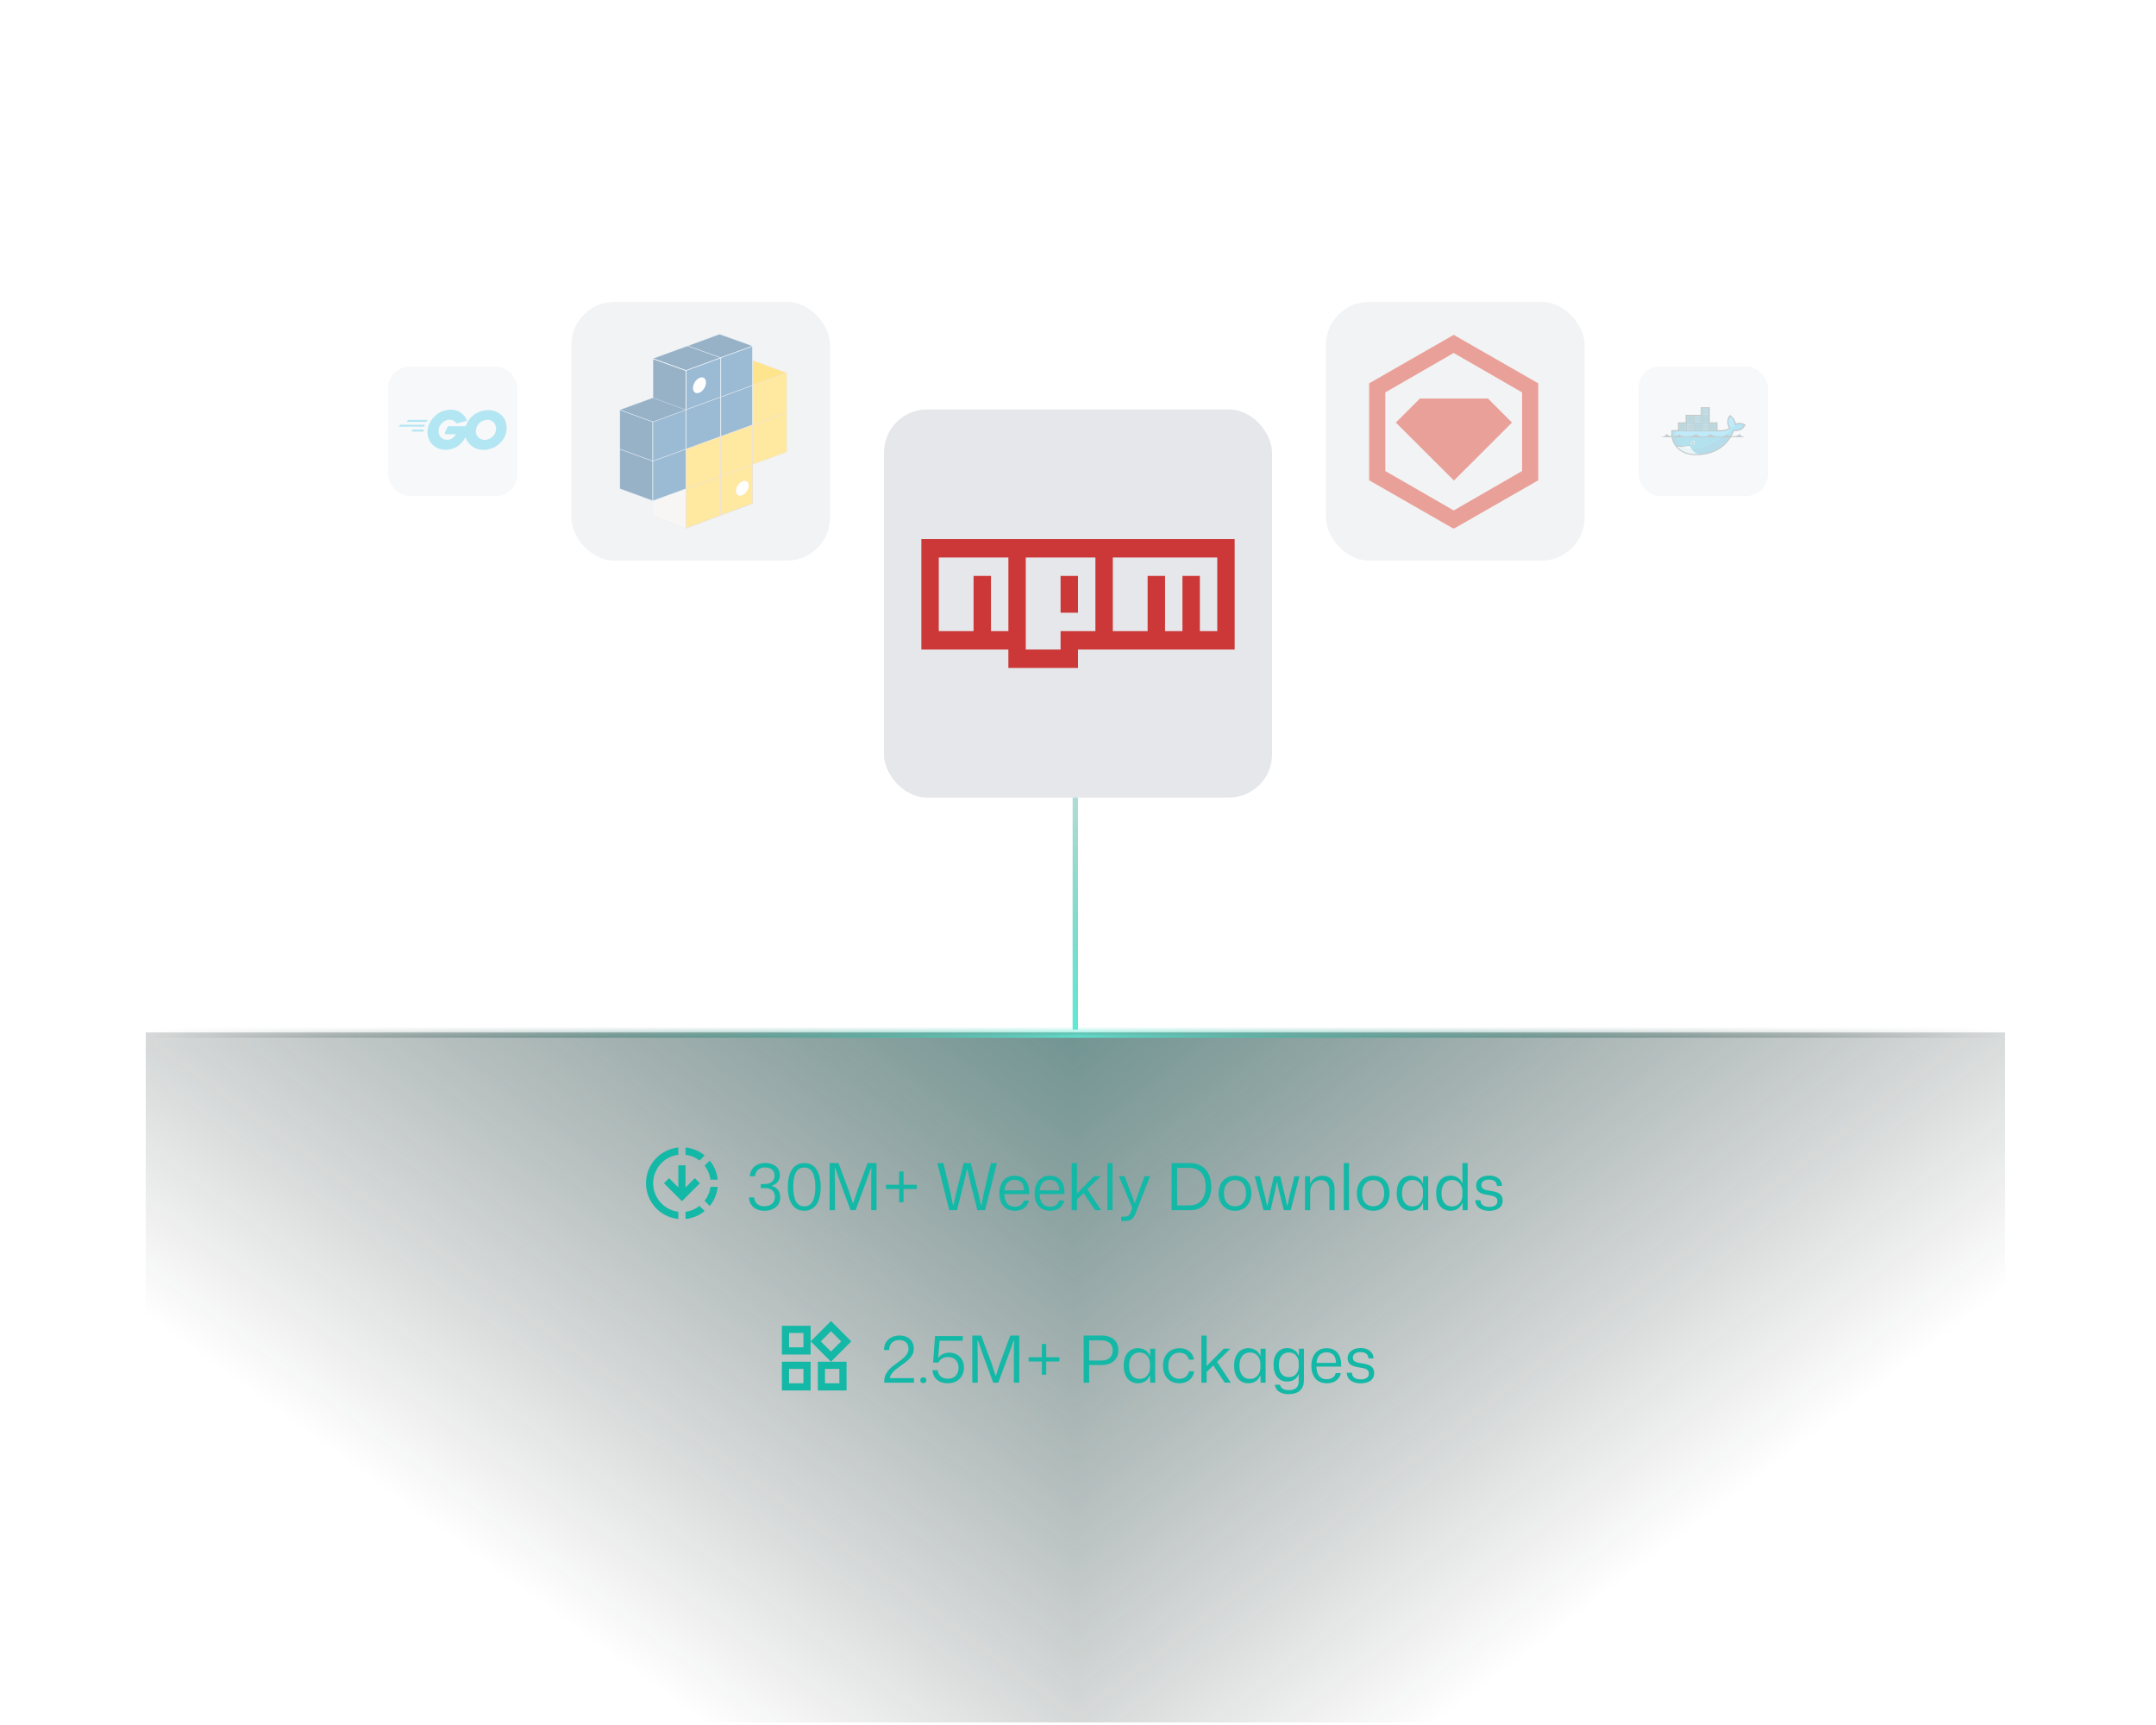<svg width="400" height="320" viewBox="0 0 400 320" fill="none" xmlns="http://www.w3.org/2000/svg">
<rect x="199" y="116" width="1" height="75" fill="url(#paint0_linear_6449_1285)"/>
<mask id="path-2-inside-1_6449_1285" fill="white">
<path d="M27 191.5H372V319.5H27V191.5Z"/>
</mask>
<g clip-path="url(#paint1_diamond_6449_1285_clip_path)" data-figma-skip-parse="true"><g transform="matrix(0.001 0.179 -0.24 0.003 198.976 191.5)"><rect x="0" y="0" width="731.617" height="723.585" fill="url(#paint1_diamond_6449_1285)" opacity="1" shape-rendering="crispEdges"/><rect x="0" y="0" width="731.617" height="723.585" transform="scale(1 -1)" fill="url(#paint1_diamond_6449_1285)" opacity="1" shape-rendering="crispEdges"/><rect x="0" y="0" width="731.617" height="723.585" transform="scale(-1 1)" fill="url(#paint1_diamond_6449_1285)" opacity="1" shape-rendering="crispEdges"/><rect x="0" y="0" width="731.617" height="723.585" transform="scale(-1)" fill="url(#paint1_diamond_6449_1285)" opacity="1" shape-rendering="crispEdges"/></g></g><path d="M27 191.5H372V319.5H27V191.5Z" data-figma-gradient-fill="{&#34;type&#34;:&#34;GRADIENT_DIAMOND&#34;,&#34;stops&#34;:[{&#34;color&#34;:{&#34;r&#34;:0.074509806931018829,&#34;g&#34;:0.30588236451148987,&#34;b&#34;:0.29019609093666077,&#34;a&#34;:0.60000002384185791},&#34;position&#34;:0.0},{&#34;color&#34;:{&#34;r&#34;:0.050000000745058060,&#34;g&#34;:0.050000000745058060,&#34;b&#34;:0.050000000745058060,&#34;a&#34;:0.0},&#34;position&#34;:1.0}],&#34;stopsVar&#34;:[{&#34;color&#34;:{&#34;r&#34;:0.074509806931018829,&#34;g&#34;:0.30588236451148987,&#34;b&#34;:0.29019609093666077,&#34;a&#34;:0.60000002384185791},&#34;position&#34;:0.0},{&#34;color&#34;:{&#34;r&#34;:0.050000000745058060,&#34;g&#34;:0.050000000745058060,&#34;b&#34;:0.050000000745058060,&#34;a&#34;:0.0},&#34;position&#34;:1.0}],&#34;transform&#34;:{&#34;m00&#34;:1.9133106470108032,&#34;m01&#34;:-480.99197387695312,&#34;m02&#34;:438.51498413085938,&#34;m10&#34;:358.0,&#34;m11&#34;:5.4374427795410156,&#34;m12&#34;:9.7812871932983398},&#34;opacity&#34;:1.0,&#34;blendMode&#34;:&#34;NORMAL&#34;,&#34;visible&#34;:true}"/>
<path d="M27 191.5V192.5H372V191.5V190.5H27V191.5Z" fill="url(#paint2_linear_6449_1285)" mask="url(#path-2-inside-1_6449_1285)"/>
<path d="M130.73 214.34C129.743 213.533 128.523 213 127.183 212.867V214.213C128.157 214.333 129.043 214.72 129.783 215.293L130.73 214.34ZM131.803 218.833H133.15C133.017 217.493 132.483 216.273 131.677 215.287L130.723 216.233C131.297 216.973 131.683 217.86 131.803 218.833ZM130.723 222.767L131.677 223.72C132.483 222.733 133.017 221.507 133.15 220.173H131.803C131.683 221.14 131.297 222.027 130.723 222.767ZM127.183 224.787V226.133C128.523 226 129.743 225.467 130.73 224.66L129.777 223.707C129.043 224.28 128.157 224.667 127.183 224.787ZM128.91 218.56L127.183 220.28V216.167H125.85V220.28L124.123 218.553L123.183 219.5L126.517 222.833L129.85 219.5L128.91 218.56ZM125.85 224.787V226.133C122.483 225.8 119.85 222.96 119.85 219.5C119.85 216.04 122.483 213.2 125.85 212.867V214.213C123.217 214.54 121.183 216.78 121.183 219.5C121.183 222.22 123.217 224.46 125.85 224.787Z" fill="#14B8A6"/>
<path d="M141.8 224.608C141.24 224.608 140.748 224.504 140.324 224.296C139.908 224.088 139.58 223.8 139.34 223.432C139.108 223.056 138.98 222.62 138.956 222.124H139.916C139.932 222.452 140.02 222.74 140.18 222.988C140.34 223.236 140.56 223.428 140.84 223.564C141.12 223.7 141.44 223.768 141.8 223.768C142.4 223.768 142.876 223.612 143.228 223.3C143.588 222.988 143.768 222.568 143.768 222.04C143.768 221.68 143.692 221.38 143.54 221.14C143.396 220.892 143.192 220.708 142.928 220.588C142.664 220.468 142.352 220.408 141.992 220.408H141.14V219.652H141.836C142.236 219.652 142.576 219.588 142.856 219.46C143.136 219.324 143.348 219.14 143.492 218.908C143.636 218.668 143.708 218.392 143.708 218.08C143.708 217.76 143.636 217.488 143.492 217.264C143.348 217.04 143.14 216.868 142.868 216.748C142.604 216.628 142.296 216.568 141.944 216.568C141.584 216.568 141.268 216.636 140.996 216.772C140.724 216.908 140.508 217.1 140.348 217.348C140.196 217.588 140.108 217.872 140.084 218.2H139.124C139.148 217.712 139.28 217.284 139.52 216.916C139.76 216.54 140.088 216.252 140.504 216.052C140.928 215.844 141.416 215.74 141.968 215.74C142.52 215.74 143 215.836 143.408 216.028C143.816 216.212 144.132 216.472 144.356 216.808C144.58 217.144 144.692 217.54 144.692 217.996C144.692 218.324 144.628 218.62 144.5 218.884C144.372 219.148 144.196 219.372 143.972 219.556C143.748 219.74 143.492 219.876 143.204 219.964V220.024C143.532 220.096 143.812 220.232 144.044 220.432C144.284 220.624 144.464 220.864 144.584 221.152C144.704 221.432 144.764 221.752 144.764 222.112C144.764 222.616 144.64 223.056 144.392 223.432C144.144 223.808 143.796 224.1 143.348 224.308C142.908 224.508 142.392 224.608 141.8 224.608ZM149.215 224.608C148.743 224.608 148.319 224.516 147.943 224.332C147.567 224.14 147.247 223.86 146.983 223.492C146.719 223.116 146.515 222.652 146.371 222.1C146.235 221.548 146.167 220.908 146.167 220.18C146.167 219.172 146.295 218.344 146.551 217.696C146.807 217.04 147.163 216.552 147.619 216.232C148.075 215.912 148.607 215.752 149.215 215.752C149.695 215.752 150.119 215.848 150.487 216.04C150.863 216.224 151.183 216.504 151.447 216.88C151.711 217.248 151.911 217.708 152.047 218.26C152.191 218.812 152.263 219.452 152.263 220.18C152.263 221.188 152.135 222.02 151.879 222.676C151.631 223.324 151.275 223.808 150.811 224.128C150.355 224.448 149.823 224.608 149.215 224.608ZM149.215 223.78C149.567 223.78 149.871 223.704 150.127 223.552C150.391 223.392 150.603 223.164 150.763 222.868C150.931 222.564 151.055 222.188 151.135 221.74C151.223 221.284 151.267 220.764 151.267 220.18C151.267 219.596 151.223 219.08 151.135 218.632C151.055 218.184 150.931 217.808 150.763 217.504C150.603 217.2 150.391 216.972 150.127 216.82C149.871 216.668 149.567 216.592 149.215 216.592C148.863 216.592 148.555 216.668 148.291 216.82C148.035 216.972 147.823 217.2 147.655 217.504C147.495 217.808 147.375 218.184 147.295 218.632C147.215 219.08 147.175 219.596 147.175 220.18C147.175 220.764 147.215 221.284 147.295 221.74C147.375 222.188 147.495 222.564 147.655 222.868C147.823 223.164 148.035 223.392 148.291 223.552C148.555 223.704 148.863 223.78 149.215 223.78ZM153.91 224.5V215.752H155.566L157.498 220.924L158.23 223.192H158.302L159.034 220.924L160.966 215.752H162.622V224.5H161.626V219.94L161.662 216.688H161.578L160.522 219.688L158.734 224.5H157.798L156.034 219.736L154.966 216.688H154.87L154.918 219.94V224.5H153.91ZM166.817 223.024V220.564H164.369V219.772H166.817V217.312H167.633V219.772H170.081V220.564H167.633V223.024H166.817ZM176.107 224.5L173.911 215.752H175.027L176.299 221.056L176.815 223.564H176.899L177.451 221.056L178.783 215.752H180.103L181.423 220.984L181.999 223.564H182.083L182.599 220.984L183.847 215.752H184.963L182.767 224.5H181.327L180.091 219.592L179.479 216.856H179.407L178.783 219.592L177.547 224.5H176.107ZM188.265 224.608C187.665 224.608 187.149 224.476 186.717 224.212C186.293 223.948 185.969 223.572 185.745 223.084C185.521 222.596 185.409 222.028 185.409 221.38C185.409 220.716 185.521 220.14 185.745 219.652C185.969 219.156 186.289 218.776 186.705 218.512C187.121 218.24 187.629 218.104 188.229 218.104C188.869 218.104 189.397 218.248 189.813 218.536C190.229 218.824 190.529 219.224 190.713 219.736C190.905 220.248 190.977 220.84 190.929 221.512H186.357C186.365 222.032 186.445 222.468 186.597 222.82C186.757 223.164 186.977 223.424 187.257 223.6C187.545 223.768 187.881 223.852 188.265 223.852C188.713 223.852 189.081 223.748 189.369 223.54C189.657 223.332 189.849 223.056 189.945 222.712H190.881C190.809 223.112 190.649 223.456 190.401 223.744C190.161 224.024 189.857 224.24 189.489 224.392C189.121 224.536 188.713 224.608 188.265 224.608ZM186.369 220.96L186.261 220.816H190.089L189.981 220.984C189.989 220.48 189.921 220.076 189.777 219.772C189.633 219.46 189.425 219.232 189.153 219.088C188.889 218.936 188.581 218.86 188.229 218.86C187.861 218.86 187.541 218.94 187.269 219.1C186.997 219.26 186.781 219.496 186.621 219.808C186.469 220.112 186.385 220.496 186.369 220.96ZM194.804 224.608C194.204 224.608 193.688 224.476 193.256 224.212C192.832 223.948 192.508 223.572 192.284 223.084C192.06 222.596 191.948 222.028 191.948 221.38C191.948 220.716 192.06 220.14 192.284 219.652C192.508 219.156 192.828 218.776 193.244 218.512C193.66 218.24 194.168 218.104 194.768 218.104C195.408 218.104 195.936 218.248 196.352 218.536C196.768 218.824 197.068 219.224 197.252 219.736C197.444 220.248 197.516 220.84 197.468 221.512H192.896C192.904 222.032 192.984 222.468 193.136 222.82C193.296 223.164 193.516 223.424 193.796 223.6C194.084 223.768 194.42 223.852 194.804 223.852C195.252 223.852 195.62 223.748 195.908 223.54C196.196 223.332 196.388 223.056 196.484 222.712H197.42C197.348 223.112 197.188 223.456 196.94 223.744C196.7 224.024 196.396 224.24 196.028 224.392C195.66 224.536 195.252 224.608 194.804 224.608ZM192.908 220.96L192.8 220.816H196.628L196.52 220.984C196.528 220.48 196.46 220.076 196.316 219.772C196.172 219.46 195.964 219.232 195.692 219.088C195.428 218.936 195.12 218.86 194.768 218.86C194.4 218.86 194.08 218.94 193.808 219.1C193.536 219.26 193.32 219.496 193.16 219.808C193.008 220.112 192.924 220.496 192.908 220.96ZM198.826 224.5V215.752H199.81V221.416L200.374 220.816L202.966 218.2H204.19L201.73 220.636L204.298 224.5H203.158L201.442 221.92L201.058 221.296L199.81 222.508V224.5H198.826ZM205.447 224.5V215.752H206.419V224.5H205.447ZM208.008 226.504V225.7H208.644C208.836 225.7 209 225.672 209.136 225.616C209.272 225.56 209.388 225.476 209.484 225.364C209.588 225.252 209.672 225.108 209.736 224.932L210.156 223.864V224.272L207.576 218.2H208.644L209.952 221.632L210.516 223.132H210.576L211.092 221.632L212.328 218.2H213.372L210.648 225.172C210.528 225.492 210.384 225.748 210.216 225.94C210.048 226.14 209.848 226.284 209.616 226.372C209.384 226.46 209.108 226.504 208.788 226.504H208.008ZM217.367 224.5V215.752H220.799C221.631 215.752 222.339 215.936 222.923 216.304C223.507 216.664 223.951 217.172 224.255 217.828C224.567 218.484 224.723 219.252 224.723 220.132C224.723 220.788 224.635 221.384 224.459 221.92C224.283 222.456 224.027 222.916 223.691 223.3C223.355 223.684 222.943 223.98 222.455 224.188C221.975 224.396 221.423 224.5 220.799 224.5H217.367ZM218.387 223.6H220.679C221.135 223.6 221.547 223.528 221.915 223.384C222.283 223.232 222.599 223.008 222.863 222.712C223.127 222.416 223.327 222.052 223.463 221.62C223.607 221.18 223.679 220.676 223.679 220.108C223.679 219.34 223.551 218.7 223.295 218.188C223.047 217.676 222.699 217.292 222.251 217.036C221.803 216.78 221.279 216.652 220.679 216.652H218.387V223.6ZM229.135 224.608C228.679 224.608 228.263 224.532 227.887 224.38C227.519 224.228 227.199 224.008 226.927 223.72C226.663 223.432 226.455 223.092 226.303 222.7C226.159 222.3 226.087 221.856 226.087 221.368C226.087 220.72 226.211 220.152 226.459 219.664C226.707 219.176 227.059 218.796 227.515 218.524C227.979 218.244 228.519 218.104 229.135 218.104C229.591 218.104 230.003 218.18 230.371 218.332C230.747 218.476 231.067 218.692 231.331 218.98C231.595 219.268 231.799 219.612 231.943 220.012C232.087 220.412 232.159 220.86 232.159 221.356C232.159 221.996 232.035 222.56 231.787 223.048C231.547 223.536 231.199 223.92 230.743 224.2C230.287 224.472 229.751 224.608 229.135 224.608ZM229.135 223.768C229.543 223.768 229.899 223.676 230.203 223.492C230.507 223.3 230.743 223.024 230.911 222.664C231.087 222.296 231.175 221.86 231.175 221.356C231.175 220.98 231.127 220.644 231.031 220.348C230.935 220.044 230.799 219.788 230.623 219.58C230.447 219.364 230.235 219.2 229.987 219.088C229.739 218.976 229.455 218.92 229.135 218.92C228.727 218.92 228.367 219.02 228.055 219.22C227.751 219.412 227.511 219.688 227.335 220.048C227.167 220.408 227.083 220.848 227.083 221.368C227.083 221.736 227.127 222.072 227.215 222.376C227.311 222.672 227.447 222.924 227.623 223.132C227.807 223.34 228.027 223.5 228.283 223.612C228.539 223.716 228.823 223.768 229.135 223.768ZM234.412 224.5L232.78 218.2H233.752L234.688 221.932L235.072 223.636H235.144L235.492 221.932L236.344 218.2H237.52L238.42 221.932L238.792 223.648H238.852L239.224 221.932L240.148 218.2H241.084L239.464 224.5H238.18L237.304 220.96L236.944 219.292H236.884L236.548 220.96L235.732 224.5H234.412ZM242.115 224.5V218.2H243.039L243.075 219.508H243.147C243.339 219.044 243.635 218.696 244.035 218.464C244.435 218.224 244.871 218.104 245.343 218.104C245.671 218.104 245.971 218.152 246.243 218.248C246.523 218.344 246.763 218.5 246.963 218.716C247.171 218.932 247.331 219.212 247.443 219.556C247.555 219.892 247.611 220.304 247.611 220.792V224.5H246.639V220.984C246.639 220.512 246.579 220.124 246.459 219.82C246.347 219.516 246.171 219.292 245.931 219.148C245.699 218.996 245.399 218.92 245.031 218.92C244.639 218.92 244.295 219.016 243.999 219.208C243.703 219.4 243.475 219.66 243.315 219.988C243.155 220.308 243.075 220.676 243.075 221.092V224.5H242.115ZM249.31 224.5V215.752H250.282V224.5H249.31ZM254.775 224.608C254.319 224.608 253.903 224.532 253.527 224.38C253.159 224.228 252.839 224.008 252.567 223.72C252.303 223.432 252.095 223.092 251.943 222.7C251.799 222.3 251.727 221.856 251.727 221.368C251.727 220.72 251.851 220.152 252.099 219.664C252.347 219.176 252.699 218.796 253.155 218.524C253.619 218.244 254.159 218.104 254.775 218.104C255.231 218.104 255.643 218.18 256.011 218.332C256.387 218.476 256.707 218.692 256.971 218.98C257.235 219.268 257.439 219.612 257.583 220.012C257.727 220.412 257.799 220.86 257.799 221.356C257.799 221.996 257.675 222.56 257.427 223.048C257.187 223.536 256.839 223.92 256.383 224.2C255.927 224.472 255.391 224.608 254.775 224.608ZM254.775 223.768C255.183 223.768 255.539 223.676 255.843 223.492C256.147 223.3 256.383 223.024 256.551 222.664C256.727 222.296 256.815 221.86 256.815 221.356C256.815 220.98 256.767 220.644 256.671 220.348C256.575 220.044 256.439 219.788 256.263 219.58C256.087 219.364 255.875 219.2 255.627 219.088C255.379 218.976 255.095 218.92 254.775 218.92C254.367 218.92 254.007 219.02 253.695 219.22C253.391 219.412 253.151 219.688 252.975 220.048C252.807 220.408 252.723 220.848 252.723 221.368C252.723 221.736 252.767 222.072 252.855 222.376C252.951 222.672 253.087 222.924 253.263 223.132C253.447 223.34 253.667 223.5 253.923 223.612C254.179 223.716 254.463 223.768 254.775 223.768ZM261.739 224.608C261.355 224.608 260.999 224.532 260.671 224.38C260.351 224.228 260.075 224.012 259.843 223.732C259.611 223.452 259.431 223.112 259.303 222.712C259.183 222.312 259.123 221.856 259.123 221.344C259.123 220.664 259.231 220.084 259.447 219.604C259.671 219.116 259.979 218.744 260.371 218.488C260.763 218.224 261.219 218.092 261.739 218.092C262.099 218.092 262.427 218.152 262.723 218.272C263.027 218.384 263.283 218.544 263.491 218.752C263.699 218.96 263.851 219.208 263.947 219.496H264.007L264.043 218.2H264.967V224.5H264.043L264.007 223.192H263.947C263.795 223.616 263.523 223.96 263.131 224.224C262.747 224.48 262.283 224.608 261.739 224.608ZM262.051 223.792C262.467 223.792 262.819 223.696 263.107 223.504C263.395 223.304 263.615 223.048 263.767 222.736C263.919 222.424 263.995 222.088 263.995 221.728V220.96C263.995 220.592 263.915 220.252 263.755 219.94C263.603 219.62 263.383 219.368 263.095 219.184C262.815 218.992 262.471 218.896 262.063 218.896C261.663 218.896 261.315 218.996 261.019 219.196C260.731 219.388 260.507 219.668 260.347 220.036C260.195 220.396 260.119 220.832 260.119 221.344C260.119 221.848 260.195 222.284 260.347 222.652C260.507 223.02 260.731 223.304 261.019 223.504C261.307 223.696 261.651 223.792 262.051 223.792ZM269.063 224.608C268.679 224.608 268.323 224.532 267.995 224.38C267.675 224.228 267.399 224.012 267.167 223.732C266.935 223.452 266.755 223.112 266.627 222.712C266.507 222.312 266.447 221.856 266.447 221.344C266.447 220.664 266.555 220.084 266.771 219.604C266.995 219.116 267.303 218.744 267.695 218.488C268.087 218.224 268.543 218.092 269.063 218.092C269.423 218.092 269.751 218.152 270.047 218.272C270.351 218.384 270.607 218.544 270.815 218.752C271.023 218.96 271.175 219.208 271.271 219.496H271.319V215.752H272.291V224.5H271.367L271.331 223.192H271.271C271.119 223.616 270.847 223.96 270.455 224.224C270.071 224.48 269.607 224.608 269.063 224.608ZM269.375 223.792C269.791 223.792 270.143 223.696 270.431 223.504C270.719 223.304 270.939 223.048 271.091 222.736C271.243 222.424 271.319 222.088 271.319 221.728V220.96C271.319 220.592 271.239 220.252 271.079 219.94C270.927 219.62 270.707 219.368 270.419 219.184C270.139 218.992 269.795 218.896 269.387 218.896C268.987 218.896 268.639 218.996 268.343 219.196C268.055 219.388 267.831 219.668 267.671 220.036C267.519 220.396 267.443 220.832 267.443 221.344C267.443 221.848 267.519 222.284 267.671 222.652C267.831 223.02 268.055 223.304 268.343 223.504C268.631 223.696 268.975 223.792 269.375 223.792ZM276.267 224.62C275.875 224.62 275.523 224.572 275.211 224.476C274.899 224.38 274.631 224.248 274.407 224.08C274.183 223.904 274.011 223.696 273.891 223.456C273.771 223.208 273.707 222.936 273.699 222.64H274.659C274.675 222.92 274.751 223.156 274.887 223.348C275.031 223.532 275.223 223.668 275.463 223.756C275.711 223.844 275.987 223.888 276.291 223.888C276.779 223.888 277.151 223.796 277.407 223.612C277.671 223.428 277.803 223.168 277.803 222.832C277.803 222.576 277.747 222.38 277.635 222.244C277.523 222.1 277.351 221.988 277.119 221.908C276.887 221.828 276.583 221.76 276.207 221.704C275.687 221.632 275.255 221.532 274.911 221.404C274.567 221.276 274.307 221.096 274.131 220.864C273.955 220.624 273.867 220.312 273.867 219.928C273.867 219.56 273.967 219.24 274.167 218.968C274.367 218.688 274.647 218.472 275.007 218.32C275.367 218.16 275.787 218.08 276.267 218.08C276.755 218.08 277.175 218.16 277.527 218.32C277.879 218.472 278.155 218.692 278.355 218.98C278.555 219.26 278.659 219.596 278.667 219.988H277.719C277.703 219.708 277.631 219.484 277.503 219.316C277.383 219.14 277.215 219.016 276.999 218.944C276.791 218.864 276.543 218.824 276.255 218.824C275.807 218.824 275.459 218.916 275.211 219.1C274.963 219.284 274.839 219.528 274.839 219.832C274.839 220.064 274.899 220.252 275.019 220.396C275.139 220.532 275.323 220.64 275.571 220.72C275.827 220.792 276.147 220.856 276.531 220.912C277.003 220.976 277.407 221.072 277.743 221.2C278.087 221.328 278.347 221.516 278.523 221.764C278.699 222.004 278.787 222.332 278.787 222.748C278.787 223.148 278.683 223.488 278.475 223.768C278.267 224.04 277.971 224.252 277.587 224.404C277.211 224.548 276.771 224.62 276.267 224.62Z" fill="#14B8A6"/>
<path d="M154.167 246.95L156.053 248.837L154.167 250.723L152.28 248.837L154.167 246.95ZM149.06 247.27V249.937H146.393V247.27H149.06ZM155.727 253.937V256.603H153.06V253.937H155.727ZM149.06 253.937V256.603H146.393V253.937H149.06ZM154.167 245.063L150.393 248.83L154.167 252.603L157.94 248.83L154.167 245.063ZM150.393 245.937H145.06V251.27H150.393V245.937ZM157.06 252.603H151.727V257.937H157.06V252.603ZM150.393 252.603H145.06V257.937H150.393V252.603Z" fill="#14B8A6"/>
<path d="M164.052 256.5V256.212C164.052 255.772 164.132 255.38 164.292 255.036C164.46 254.684 164.676 254.364 164.94 254.076C165.204 253.788 165.496 253.524 165.816 253.284C166.136 253.036 166.456 252.8 166.776 252.576C167.104 252.344 167.4 252.112 167.664 251.88C167.928 251.64 168.14 251.384 168.3 251.112C168.468 250.84 168.552 250.54 168.552 250.212C168.552 249.876 168.48 249.588 168.336 249.348C168.2 249.1 168 248.912 167.736 248.784C167.48 248.656 167.176 248.592 166.824 248.592C166.44 248.592 166.108 248.672 165.828 248.832C165.548 248.984 165.332 249.2 165.18 249.48C165.036 249.752 164.972 250.068 164.988 250.428L164.004 250.44C164.004 249.904 164.12 249.436 164.352 249.036C164.592 248.636 164.928 248.324 165.36 248.1C165.792 247.868 166.292 247.752 166.86 247.752C167.412 247.752 167.888 247.852 168.288 248.052C168.688 248.252 168.996 248.536 169.212 248.904C169.428 249.272 169.536 249.7 169.536 250.188C169.536 250.572 169.46 250.92 169.308 251.232C169.164 251.536 168.964 251.816 168.708 252.072C168.46 252.328 168.184 252.568 167.88 252.792C167.584 253.016 167.28 253.236 166.968 253.452C166.664 253.668 166.38 253.888 166.116 254.112C165.852 254.336 165.628 254.572 165.444 254.82C165.26 255.068 165.144 255.344 165.096 255.648H169.572V256.5H164.052ZM171.308 256.584C171.14 256.584 171 256.536 170.888 256.44C170.784 256.336 170.732 256.2 170.732 256.032C170.732 255.872 170.784 255.744 170.888 255.648C171 255.544 171.14 255.492 171.308 255.492C171.476 255.492 171.612 255.544 171.716 255.648C171.828 255.744 171.884 255.872 171.884 256.032C171.884 256.2 171.828 256.336 171.716 256.44C171.612 256.536 171.476 256.584 171.308 256.584ZM175.804 256.608C175.26 256.608 174.78 256.508 174.364 256.308C173.956 256.1 173.632 255.816 173.392 255.456C173.16 255.088 173.028 254.664 172.996 254.184H173.968C174 254.496 174.096 254.772 174.256 255.012C174.416 255.244 174.628 255.428 174.892 255.564C175.164 255.692 175.476 255.756 175.828 255.756C176.26 255.756 176.624 255.672 176.92 255.504C177.216 255.328 177.44 255.088 177.592 254.784C177.752 254.48 177.832 254.132 177.832 253.74C177.832 253.316 177.748 252.956 177.58 252.66C177.42 252.364 177.192 252.136 176.896 251.976C176.608 251.816 176.268 251.736 175.876 251.736C175.452 251.736 175.08 251.832 174.76 252.024C174.448 252.208 174.228 252.452 174.1 252.756H173.116L173.476 247.848H178.624V248.712H174.316L174.064 251.832L174.112 251.856C174.296 251.584 174.564 251.364 174.916 251.196C175.276 251.02 175.672 250.932 176.104 250.932C176.512 250.932 176.884 251 177.22 251.136C177.556 251.264 177.844 251.452 178.084 251.7C178.324 251.94 178.508 252.232 178.636 252.576C178.772 252.912 178.84 253.288 178.84 253.704C178.84 254.28 178.712 254.788 178.456 255.228C178.208 255.66 177.856 256 177.4 256.248C176.944 256.488 176.412 256.608 175.804 256.608ZM180.387 256.5V247.752H182.043L183.975 252.924L184.707 255.192H184.779L185.511 252.924L187.443 247.752H189.099V256.5H188.103V251.94L188.139 248.688H188.055L186.999 251.688L185.211 256.5H184.275L182.511 251.736L181.443 248.688H181.347L181.395 251.94V256.5H180.387ZM193.294 255.024V252.564H190.846V251.772H193.294V249.312H194.11V251.772H196.558V252.564H194.11V255.024H193.294ZM201.047 256.5V247.752H204.407C205.055 247.752 205.607 247.864 206.063 248.088C206.527 248.304 206.879 248.616 207.119 249.024C207.367 249.432 207.491 249.92 207.491 250.488C207.491 251.048 207.359 251.536 207.095 251.952C206.839 252.36 206.479 252.676 206.015 252.9C205.559 253.116 205.019 253.224 204.395 253.224H201.935V252.384H204.323C205.019 252.384 205.543 252.212 205.895 251.868C206.255 251.524 206.435 251.072 206.435 250.512C206.435 249.912 206.247 249.452 205.871 249.132C205.503 248.812 204.987 248.652 204.323 248.652H201.875L202.067 248.472V256.5H201.047ZM211.094 256.608C210.71 256.608 210.354 256.532 210.026 256.38C209.706 256.228 209.43 256.012 209.198 255.732C208.966 255.452 208.786 255.112 208.658 254.712C208.538 254.312 208.478 253.856 208.478 253.344C208.478 252.664 208.586 252.084 208.802 251.604C209.026 251.116 209.334 250.744 209.726 250.488C210.118 250.224 210.574 250.092 211.094 250.092C211.454 250.092 211.782 250.152 212.078 250.272C212.382 250.384 212.638 250.544 212.846 250.752C213.054 250.96 213.206 251.208 213.302 251.496H213.362L213.398 250.2H214.322V256.5H213.398L213.362 255.192H213.302C213.15 255.616 212.878 255.96 212.486 256.224C212.102 256.48 211.638 256.608 211.094 256.608ZM211.406 255.792C211.822 255.792 212.174 255.696 212.462 255.504C212.75 255.304 212.97 255.048 213.122 254.736C213.274 254.424 213.35 254.088 213.35 253.728V252.96C213.35 252.592 213.27 252.252 213.11 251.94C212.958 251.62 212.738 251.368 212.45 251.184C212.17 250.992 211.826 250.896 211.418 250.896C211.018 250.896 210.67 250.996 210.374 251.196C210.086 251.388 209.862 251.668 209.702 252.036C209.55 252.396 209.474 252.832 209.474 253.344C209.474 253.848 209.55 254.284 209.702 254.652C209.862 255.02 210.086 255.304 210.374 255.504C210.662 255.696 211.006 255.792 211.406 255.792ZM218.79 256.608C218.334 256.608 217.918 256.532 217.542 256.38C217.174 256.22 216.858 256 216.594 255.72C216.33 255.432 216.126 255.092 215.982 254.7C215.838 254.3 215.766 253.852 215.766 253.356C215.766 252.868 215.838 252.428 215.982 252.036C216.126 251.636 216.334 251.292 216.606 251.004C216.878 250.716 217.202 250.496 217.578 250.344C217.954 250.184 218.37 250.104 218.826 250.104C219.314 250.104 219.75 250.192 220.134 250.368C220.518 250.544 220.83 250.792 221.07 251.112C221.31 251.432 221.454 251.804 221.502 252.228H220.554C220.49 251.94 220.374 251.7 220.206 251.508C220.038 251.316 219.834 251.172 219.594 251.076C219.354 250.98 219.09 250.932 218.802 250.932C218.474 250.932 218.182 250.992 217.926 251.112C217.678 251.224 217.466 251.388 217.29 251.604C217.114 251.82 216.978 252.076 216.882 252.372C216.794 252.668 216.75 253 216.75 253.368C216.75 253.872 216.834 254.304 217.002 254.664C217.178 255.024 217.418 255.3 217.722 255.492C218.026 255.684 218.382 255.78 218.79 255.78C219.118 255.78 219.406 255.72 219.654 255.6C219.902 255.48 220.106 255.32 220.266 255.12C220.434 254.912 220.542 254.664 220.59 254.376H221.538C221.49 254.824 221.342 255.216 221.094 255.552C220.846 255.888 220.522 256.148 220.122 256.332C219.73 256.516 219.286 256.608 218.79 256.608ZM222.889 256.5V247.752H223.873V253.416L224.437 252.816L227.029 250.2H228.253L225.793 252.636L228.361 256.5H227.221L225.505 253.92L225.121 253.296L223.873 254.508V256.5H222.889ZM231.578 256.608C231.194 256.608 230.838 256.532 230.51 256.38C230.19 256.228 229.914 256.012 229.682 255.732C229.45 255.452 229.27 255.112 229.142 254.712C229.022 254.312 228.962 253.856 228.962 253.344C228.962 252.664 229.07 252.084 229.286 251.604C229.51 251.116 229.818 250.744 230.21 250.488C230.602 250.224 231.058 250.092 231.578 250.092C231.938 250.092 232.266 250.152 232.562 250.272C232.866 250.384 233.122 250.544 233.33 250.752C233.538 250.96 233.69 251.208 233.786 251.496H233.846L233.882 250.2H234.806V256.5H233.882L233.846 255.192H233.786C233.634 255.616 233.362 255.96 232.97 256.224C232.586 256.48 232.122 256.608 231.578 256.608ZM231.89 255.792C232.306 255.792 232.658 255.696 232.946 255.504C233.234 255.304 233.454 255.048 233.606 254.736C233.758 254.424 233.834 254.088 233.834 253.728V252.96C233.834 252.592 233.754 252.252 233.594 251.94C233.442 251.62 233.222 251.368 232.934 251.184C232.654 250.992 232.31 250.896 231.902 250.896C231.502 250.896 231.154 250.996 230.858 251.196C230.57 251.388 230.346 251.668 230.186 252.036C230.034 252.396 229.958 252.832 229.958 253.344C229.958 253.848 230.034 254.284 230.186 254.652C230.346 255.02 230.57 255.304 230.858 255.504C231.146 255.696 231.49 255.792 231.89 255.792ZM239.035 258.624C238.563 258.624 238.147 258.552 237.787 258.408C237.427 258.272 237.135 258.072 236.911 257.808C236.695 257.544 236.563 257.232 236.515 256.872H237.463C237.495 257.08 237.583 257.26 237.727 257.412C237.871 257.564 238.055 257.68 238.279 257.76C238.503 257.84 238.763 257.88 239.059 257.88C239.483 257.88 239.835 257.816 240.115 257.688C240.403 257.568 240.611 257.38 240.739 257.124C240.875 256.876 240.943 256.552 240.943 256.152V254.952H240.895C240.759 255.352 240.503 255.676 240.127 255.924C239.759 256.164 239.311 256.284 238.783 256.284C238.415 256.284 238.075 256.216 237.763 256.08C237.459 255.936 237.195 255.732 236.971 255.468C236.747 255.196 236.575 254.868 236.455 254.484C236.335 254.1 236.275 253.668 236.275 253.188C236.275 252.54 236.379 251.984 236.587 251.52C236.803 251.056 237.099 250.7 237.475 250.452C237.851 250.204 238.287 250.08 238.783 250.08C239.295 250.08 239.739 250.2 240.115 250.44C240.491 250.68 240.751 251.004 240.895 251.412H240.955L240.991 250.2H241.915V256.008C241.915 256.616 241.799 257.112 241.567 257.496C241.335 257.888 241.003 258.172 240.571 258.348C240.147 258.532 239.635 258.624 239.035 258.624ZM239.107 255.468C239.499 255.468 239.831 255.38 240.103 255.204C240.383 255.028 240.591 254.792 240.727 254.496C240.871 254.2 240.943 253.88 240.943 253.536V252.816C240.943 252.472 240.871 252.156 240.727 251.868C240.583 251.572 240.375 251.336 240.103 251.16C239.831 250.984 239.507 250.896 239.131 250.896C238.747 250.896 238.415 250.988 238.135 251.172C237.855 251.348 237.639 251.608 237.487 251.952C237.343 252.296 237.271 252.708 237.271 253.188C237.271 253.66 237.343 254.068 237.487 254.412C237.639 254.756 237.851 255.02 238.123 255.204C238.403 255.38 238.731 255.468 239.107 255.468ZM246.148 256.608C245.548 256.608 245.032 256.476 244.6 256.212C244.176 255.948 243.852 255.572 243.628 255.084C243.404 254.596 243.292 254.028 243.292 253.38C243.292 252.716 243.404 252.14 243.628 251.652C243.852 251.156 244.172 250.776 244.588 250.512C245.004 250.24 245.512 250.104 246.112 250.104C246.752 250.104 247.28 250.248 247.696 250.536C248.112 250.824 248.412 251.224 248.596 251.736C248.788 252.248 248.86 252.84 248.812 253.512H244.24C244.248 254.032 244.328 254.468 244.48 254.82C244.64 255.164 244.86 255.424 245.14 255.6C245.428 255.768 245.764 255.852 246.148 255.852C246.596 255.852 246.964 255.748 247.252 255.54C247.54 255.332 247.732 255.056 247.828 254.712H248.764C248.692 255.112 248.532 255.456 248.284 255.744C248.044 256.024 247.74 256.24 247.372 256.392C247.004 256.536 246.596 256.608 246.148 256.608ZM244.252 252.96L244.144 252.816H247.972L247.864 252.984C247.872 252.48 247.804 252.076 247.66 251.772C247.516 251.46 247.308 251.232 247.036 251.088C246.772 250.936 246.464 250.86 246.112 250.86C245.744 250.86 245.424 250.94 245.152 251.1C244.88 251.26 244.664 251.496 244.504 251.808C244.352 252.112 244.268 252.496 244.252 252.96ZM252.423 256.62C252.031 256.62 251.679 256.572 251.367 256.476C251.055 256.38 250.787 256.248 250.563 256.08C250.339 255.904 250.167 255.696 250.047 255.456C249.927 255.208 249.863 254.936 249.855 254.64H250.815C250.831 254.92 250.907 255.156 251.043 255.348C251.187 255.532 251.379 255.668 251.619 255.756C251.867 255.844 252.143 255.888 252.447 255.888C252.935 255.888 253.307 255.796 253.563 255.612C253.827 255.428 253.959 255.168 253.959 254.832C253.959 254.576 253.903 254.38 253.791 254.244C253.679 254.1 253.507 253.988 253.275 253.908C253.043 253.828 252.739 253.76 252.363 253.704C251.843 253.632 251.411 253.532 251.067 253.404C250.723 253.276 250.463 253.096 250.287 252.864C250.111 252.624 250.023 252.312 250.023 251.928C250.023 251.56 250.123 251.24 250.323 250.968C250.523 250.688 250.803 250.472 251.163 250.32C251.523 250.16 251.943 250.08 252.423 250.08C252.911 250.08 253.331 250.16 253.683 250.32C254.035 250.472 254.311 250.692 254.511 250.98C254.711 251.26 254.815 251.596 254.823 251.988H253.875C253.859 251.708 253.787 251.484 253.659 251.316C253.539 251.14 253.371 251.016 253.155 250.944C252.947 250.864 252.699 250.824 252.411 250.824C251.963 250.824 251.615 250.916 251.367 251.1C251.119 251.284 250.995 251.528 250.995 251.832C250.995 252.064 251.055 252.252 251.175 252.396C251.295 252.532 251.479 252.64 251.727 252.72C251.983 252.792 252.303 252.856 252.687 252.912C253.159 252.976 253.563 253.072 253.899 253.2C254.243 253.328 254.503 253.516 254.679 253.764C254.855 254.004 254.943 254.332 254.943 254.748C254.943 255.148 254.839 255.488 254.631 255.768C254.423 256.04 254.127 256.252 253.743 256.404C253.367 256.548 252.927 256.62 252.423 256.62Z" fill="#14B8A6"/>
<g opacity="0.3" filter="url(#filter0_f_6449_1285)">
<rect x="72" y="68" width="24" height="24" rx="4" fill="#E5E7EB"/>
<g clip-path="url(#clip0_6449_1285)">
<path d="M75.508 78.258C75.469 78.258 75.46 78.239 75.479 78.21L75.684 77.947C75.703 77.917 75.752 77.898 75.791 77.898H79.267C79.306 77.898 79.316 77.927 79.296 77.956L79.131 78.21C79.111 78.239 79.062 78.268 79.033 78.268L75.508 78.258Z" fill="#00ACD7"/>
<path d="M74.039 79.154C74 79.154 73.99 79.135 74.01 79.106L74.214 78.843C74.234 78.813 74.282 78.794 74.321 78.794H78.761C78.8 78.794 78.82 78.823 78.81 78.852L78.732 79.086C78.722 79.125 78.683 79.144 78.645 79.144L74.039 79.154Z" fill="#00ACD7"/>
<path d="M76.396 80.05C76.357 80.05 76.347 80.021 76.367 79.992L76.503 79.748C76.522 79.719 76.561 79.69 76.6 79.69H78.548C78.587 79.69 78.606 79.719 78.606 79.758L78.587 79.992C78.587 80.031 78.548 80.06 78.519 80.06L76.396 80.05Z" fill="#00ACD7"/>
<path d="M86.503 78.083C85.89 78.239 85.471 78.356 84.867 78.512C84.721 78.551 84.712 78.56 84.585 78.414C84.439 78.249 84.332 78.142 84.127 78.044C83.514 77.742 82.92 77.83 82.365 78.19C81.703 78.619 81.362 79.252 81.372 80.04C81.381 80.819 81.917 81.462 82.686 81.569C83.348 81.657 83.903 81.423 84.341 80.926C84.429 80.819 84.507 80.703 84.604 80.566C84.254 80.566 83.816 80.566 82.725 80.566C82.521 80.566 82.472 80.44 82.54 80.274C82.667 79.972 82.9 79.466 83.037 79.213C83.066 79.154 83.134 79.057 83.28 79.057C83.777 79.057 85.607 79.057 86.824 79.057C86.805 79.32 86.805 79.583 86.766 79.846C86.659 80.547 86.396 81.189 85.968 81.754C85.266 82.679 84.351 83.254 83.192 83.409C82.238 83.536 81.352 83.351 80.573 82.767C79.853 82.221 79.444 81.501 79.337 80.605C79.21 79.544 79.522 78.59 80.164 77.752C80.856 76.847 81.771 76.272 82.891 76.068C83.806 75.902 84.682 76.009 85.471 76.545C85.987 76.885 86.357 77.353 86.6 77.918C86.659 78.005 86.62 78.054 86.503 78.083Z" fill="#00ACD7"/>
<path d="M89.726 83.468C88.84 83.448 88.031 83.195 87.35 82.611C86.775 82.114 86.415 81.481 86.298 80.731C86.123 79.631 86.425 78.657 87.087 77.791C87.798 76.856 88.655 76.369 89.813 76.165C90.806 75.989 91.741 76.087 92.588 76.661C93.358 77.187 93.835 77.898 93.961 78.833C94.127 80.147 93.747 81.218 92.841 82.133C92.199 82.786 91.41 83.195 90.505 83.38C90.242 83.428 89.979 83.438 89.726 83.468ZM92.043 79.534C92.033 79.407 92.033 79.31 92.014 79.212C91.839 78.248 90.953 77.703 90.028 77.917C89.122 78.122 88.538 78.696 88.323 79.612C88.148 80.371 88.518 81.14 89.219 81.452C89.755 81.686 90.29 81.656 90.806 81.394C91.576 80.994 91.994 80.371 92.043 79.534Z" fill="#00ACD7"/>
</g>
</g>
<g opacity="0.5" filter="url(#filter1_f_6449_1285)">
<rect x="106" y="56" width="48" height="48" rx="8" fill="#E5E7EB"/>
<path fill-rule="evenodd" clip-rule="evenodd" d="M139.657 66.869L133.375 69.288L139.486 71.524L145.948 69.171L139.657 66.869Z" fill="#FFCA1E" stroke="#D7C5B2" stroke-width="0.055" stroke-miterlimit="1.5" stroke-linecap="square" stroke-linejoin="round"/>
<path fill-rule="evenodd" clip-rule="evenodd" d="M121.118 78.253L145.951 69.172V83.842L121.118 92.922V78.253Z" fill="#FFD241" stroke="#D7C5B2" stroke-width="0.051" stroke-miterlimit="1.5" stroke-linecap="square" stroke-linejoin="round"/>
<path fill-rule="evenodd" clip-rule="evenodd" d="M121.124 66.525L133.5 62L139.624 64.191L127.248 68.716L121.124 66.525Z" fill="#2F6490" stroke="#D1E3F2" stroke-width="0.043" stroke-miterlimit="1.5" stroke-linecap="square" stroke-linejoin="round"/>
<path fill-rule="evenodd" clip-rule="evenodd" d="M127.264 68.735L133.721 66.374V95.582L127.264 97.943V68.735Z" fill="#3775A8" stroke="#D1E3F2" stroke-width="0.121" stroke-miterlimit="1.5" stroke-linecap="square" stroke-linejoin="round"/>
<path fill-rule="evenodd" clip-rule="evenodd" d="M127.267 68.746L121.112 66.541V95.749L127.267 97.954V68.746Z" fill="#2F6490" stroke="white" stroke-width="0.12" stroke-miterlimit="1.5" stroke-linecap="square" stroke-linejoin="round"/>
<path fill-rule="evenodd" clip-rule="evenodd" d="M127.267 90.571L121.112 88.32V95.749L127.267 98V90.571Z" fill="#EFEEEA" stroke="#D8D8D8" stroke-width="0.075" stroke-miterlimit="1.5" stroke-linecap="square" stroke-linejoin="round"/>
<path fill-rule="evenodd" clip-rule="evenodd" d="M121.113 78.255L115 76.019V90.687L121.113 92.922V78.255Z" fill="#2F6490" stroke="#D1E3F2" stroke-width="0.105" stroke-miterlimit="1.5" stroke-linecap="square" stroke-linejoin="round"/>
<path fill-rule="evenodd" clip-rule="evenodd" d="M133.72 66.353L139.626 64.193V93.401L133.72 95.561V66.353Z" fill="#3775A8" stroke="#D1E3F2" stroke-width="0.121" stroke-miterlimit="1.5" stroke-linecap="square" stroke-linejoin="round"/>
<path fill-rule="evenodd" clip-rule="evenodd" d="M121.119 78.252L127.269 76.004V90.673L121.119 92.922V78.252Z" fill="#3775A8" stroke="#D1E3F2" stroke-width="0.104" stroke-miterlimit="1.5" stroke-linecap="square" stroke-linejoin="round"/>
<path d="M115.018 83.333L121.12 85.539L139.654 78.831M127.361 75.969L139.611 71.49" stroke="#D1E3F2" stroke-width="0.098" stroke-miterlimit="1.5" stroke-linecap="square" stroke-linejoin="round"/>
<path d="M139.654 78.831L145.934 76.551" stroke="#D7C5B2" stroke-width="0.098" stroke-miterlimit="1.5" stroke-linecap="square" stroke-linejoin="round"/>
<path fill-rule="evenodd" clip-rule="evenodd" d="M115.004 76.016L121.114 73.791L127.225 76.028L121.115 78.252L115.004 76.016Z" fill="#2F6490" stroke="#D1E3F2" stroke-width="0.056" stroke-miterlimit="1.5" stroke-linecap="square" stroke-linejoin="round"/>
<path d="M129.862 72.797C130.529 72.454 131.031 71.581 130.984 70.847C130.938 70.113 130.359 69.796 129.692 70.139C129.025 70.482 128.523 71.355 128.569 72.089C128.616 72.823 129.195 73.14 129.862 72.797Z" fill="white"/>
<path d="M127.61 64.177L133.67 66.35" stroke="#D1E3F2" stroke-width="0.098" stroke-miterlimit="1.5" stroke-linecap="square" stroke-linejoin="round"/>
<path fill-rule="evenodd" clip-rule="evenodd" d="M133.721 80.979L127.264 83.34L127.266 97.997L133.721 95.582V80.979Z" fill="#FFD241" stroke="#D7C5B2" stroke-width="0.102" stroke-miterlimit="1.5" stroke-linecap="square" stroke-linejoin="round"/>
<path fill-rule="evenodd" clip-rule="evenodd" d="M139.626 78.827L133.72 80.986L133.72 95.582L139.626 93.402V78.827Z" fill="#FFD241" stroke="#D7C5B2" stroke-width="0.105" stroke-miterlimit="1.5" stroke-linecap="square" stroke-linejoin="round"/>
<path d="M137.813 91.825C138.47 91.487 138.967 90.655 138.923 89.966C138.879 89.277 138.311 88.993 137.654 89.33C136.998 89.668 136.501 90.5 136.545 91.189C136.589 91.878 137.157 92.163 137.813 91.825Z" fill="#FEFDFD"/>
<path d="M127.279 90.689L139.657 86.173" stroke="#D7C5B2" stroke-width="0.098" stroke-miterlimit="1.5" stroke-linecap="square" stroke-linejoin="round"/>
</g>
<g filter="url(#filter2_dd_6449_1285)">
<rect x="164" y="44" width="72" height="72" rx="8" fill="#E5E7EB"/>
<g clip-path="url(#clip1_6449_1285)">
<path d="M170.938 68.047H229.062V88.536H200V91.953H187.081V88.536H170.938V68.047ZM174.167 85.123H180.627V74.877H183.856V85.123H187.086V71.464H174.167V85.123ZM190.311 71.464V88.536H196.77V85.123H203.23V71.464H190.311ZM196.77 74.881H200V81.706H196.77V74.881ZM206.459 71.464V85.123H212.919V74.877H216.148V85.123H219.378V74.877H222.608V85.123H225.838V71.464H206.459Z" fill="#CB3837"/>
</g>
</g>
<g opacity="0.5" filter="url(#filter3_f_6449_1285)">
<rect x="246" y="56" width="48" height="48" rx="8" fill="#E5E7EB"/>
<g clip-path="url(#clip2_6449_1285)">
<path d="M263.429 73.97L263.409 73.95L258.972 78.386L269.743 89.137L274.179 84.721L280.514 78.386L276.078 73.95V73.93H263.408L263.429 73.97Z" fill="#D34231"/>
<path d="M269.704 62.12L254.017 71.112V89.097L269.704 98.089L285.39 89.097V71.112L269.704 62.12ZM282.393 87.378L269.704 94.692L257.014 87.378V72.791L269.704 65.477L282.393 72.791V87.378Z" fill="#D34231"/>
</g>
</g>
<g opacity="0.3" filter="url(#filter4_f_6449_1285)">
<rect x="304" y="68" width="24" height="24" rx="4" fill="#E5E7EB"/>
<path fill-rule="evenodd" clip-rule="evenodd" d="M317.225 78.35H318.637V79.788H319.35C319.675 79.788 320.012 79.725 320.325 79.625C320.475 79.575 320.65 79.5 320.8 79.413C320.6 79.15 320.5 78.825 320.475 78.5C320.437 78.063 320.525 77.488 320.825 77.15L320.975 76.975L321.15 77.113C321.6 77.475 321.962 77.963 322.037 78.538C322.575 78.375 323.2 78.413 323.675 78.688L323.862 78.8L323.762 79C323.362 79.775 322.525 80.025 321.712 79.975C320.487 83.013 317.837 84.45 314.612 84.45C312.95 84.45 311.425 83.825 310.55 82.35L310.537 82.325L310.412 82.063C310.112 81.413 310.025 80.7 310.087 79.988L310.112 79.775H311.312V78.35H312.725V76.95H315.537V75.538H317.225V78.35Z" fill="#3A4D54"/>
<path d="M321.8 78.887C321.9 78.15 321.35 77.575 321 77.3C320.612 77.75 320.55 78.95 321.162 79.45C320.812 79.75 320.1 80.037 319.35 80.037H310.325C310.25 80.812 310.387 81.525 310.7 82.137L310.8 82.325C310.862 82.437 310.937 82.537 311.012 82.65C311.387 82.675 311.725 82.687 312.037 82.675C312.65 82.662 313.15 82.587 313.537 82.462C313.6 82.437 313.65 82.475 313.675 82.525C313.7 82.587 313.662 82.637 313.612 82.662C313.562 82.675 313.512 82.7 313.45 82.712C313.15 82.8 312.825 82.85 312.412 82.875H312.337C312.175 82.887 312 82.887 311.812 82.887C311.612 82.887 311.425 82.887 311.2 82.875C311.95 83.725 313.125 84.225 314.6 84.225C317.725 84.225 320.375 82.837 321.537 79.737C322.375 79.825 323.175 79.612 323.537 78.9C322.975 78.562 322.225 78.675 321.8 78.887Z" fill="#00AADA"/>
<path d="M321.8 78.887C321.9 78.15 321.35 77.575 321 77.3C320.613 77.75 320.55 78.95 321.163 79.45C320.813 79.75 320.1 80.037 319.35 80.037H310.85C310.813 81.225 311.25 82.125 312.038 82.662C312.65 82.65 313.15 82.575 313.538 82.45C313.6 82.425 313.65 82.462 313.675 82.512C313.7 82.575 313.663 82.625 313.613 82.65C313.563 82.662 313.513 82.687 313.45 82.7C313.15 82.787 312.8 82.85 312.388 82.875L312.375 82.862C313.438 83.412 314.975 83.4 316.75 82.725C318.725 81.962 320.575 80.512 321.863 78.862C321.838 78.875 321.813 78.875 321.8 78.887Z" fill="#28B8EB"/>
<path d="M310.338 80.975C310.388 81.388 310.513 81.775 310.7 82.138L310.8 82.325C310.863 82.438 310.938 82.538 311.013 82.65C311.388 82.675 311.725 82.688 312.038 82.675C312.65 82.663 313.15 82.588 313.538 82.463C313.6 82.438 313.65 82.475 313.675 82.525C313.7 82.588 313.663 82.638 313.613 82.663C313.563 82.675 313.513 82.7 313.45 82.713C313.15 82.8 312.8 82.863 312.388 82.888H312.338C312.175 82.9 312 82.9 311.825 82.9C311.625 82.9 311.425 82.9 311.213 82.888C311.963 83.738 313.15 84.238 314.625 84.238C317.3 84.238 319.625 83.225 320.975 80.988H310.338V80.975Z" fill="#028BB8"/>
<path d="M310.938 80.975C311.1 81.7 311.475 82.275 312.037 82.663C312.65 82.65 313.15 82.575 313.537 82.45C313.6 82.425 313.65 82.463 313.675 82.513C313.7 82.575 313.663 82.625 313.613 82.65C313.563 82.663 313.512 82.688 313.45 82.7C313.15 82.788 312.8 82.85 312.375 82.875C313.438 83.425 314.975 83.413 316.738 82.738C317.8 82.325 318.837 81.713 319.762 80.975H310.938Z" fill="#019BC6"/>
<path fill-rule="evenodd" clip-rule="evenodd" d="M311.55 78.588H312.775V79.812H311.55V78.588ZM311.65 78.688H311.75V79.7H311.65V78.688ZM311.825 78.688H311.925V79.7H311.825V78.688ZM312.013 78.688H312.113V79.7H312.013V78.688ZM312.2 78.688H312.3V79.7H312.2V78.688ZM312.388 78.688H312.488V79.7H312.388V78.688ZM312.575 78.688H312.675V79.7H312.575V78.688ZM312.95 77.188H314.175V78.412H312.95V77.188ZM313.063 77.287H313.163V78.3H313.063V77.287ZM313.238 77.287H313.338V78.3H313.238V77.287ZM313.425 77.287H313.525V78.3H313.425V77.287ZM313.613 77.287H313.713V78.3H313.613V77.287ZM313.788 77.287H313.888V78.3H313.788V77.287ZM313.975 77.287H314.075V78.3H313.975V77.287Z" fill="#00ACD3"/>
<path fill-rule="evenodd" clip-rule="evenodd" d="M312.95 78.587H314.175V79.812H312.95V78.587ZM313.062 78.687H313.162V79.7H313.062V78.687ZM313.237 78.687H313.337V79.7H313.237V78.687ZM313.425 78.687H313.525V79.7H313.425V78.687ZM313.612 78.687H313.712V79.7H313.612V78.687ZM313.787 78.687H313.887V79.7H313.787V78.687ZM313.975 78.687H314.075V79.7H313.975V78.687Z" fill="#23C2EE"/>
<path fill-rule="evenodd" clip-rule="evenodd" d="M314.363 78.587H315.588V79.812H314.363V78.587ZM314.463 78.687H314.563V79.7H314.463V78.687ZM314.65 78.687H314.75V79.7H314.65V78.687ZM314.838 78.687H314.938V79.7H314.838V78.687ZM315.013 78.687H315.113V79.7H315.013V78.687ZM315.2 78.687H315.3V79.7H315.2V78.687ZM315.388 78.687H315.488V79.7H315.388V78.687Z" fill="#00ACD3"/>
<path fill-rule="evenodd" clip-rule="evenodd" d="M314.363 77.188H315.588V78.412H314.363V77.188ZM314.463 77.287H314.563V78.3H314.463V77.287ZM314.65 77.287H314.75V78.3H314.65V77.287ZM314.838 77.287H314.938V78.3H314.838V77.287ZM315.013 77.287H315.113V78.3H315.013V77.287ZM315.2 77.287H315.3V78.3H315.2V77.287ZM315.388 77.287H315.488V78.3H315.388V77.287ZM315.775 78.588H317V79.812H315.775V78.588ZM315.875 78.688H315.975V79.7H315.875V78.688ZM316.063 78.688H316.163V79.7H316.063V78.688ZM316.238 78.688H316.338V79.7H316.238V78.688ZM316.425 78.688H316.525V79.7H316.425V78.688ZM316.613 78.688H316.713V79.7H316.613V78.688ZM316.8 78.688H316.9V79.7H316.8V78.688Z" fill="#23C2EE"/>
<path fill-rule="evenodd" clip-rule="evenodd" d="M315.775 77.188H317V78.412H315.775V77.188ZM315.875 77.287H315.975V78.3H315.875V77.287ZM316.063 77.287H316.163V78.3H316.063V77.287ZM316.238 77.287H316.338V78.3H316.238V77.287ZM316.425 77.287H316.525V78.3H316.425V77.287ZM316.613 77.287H316.713V78.3H316.613V77.287ZM316.8 77.287H316.9V78.3H316.8V77.287Z" fill="#00ACD3"/>
<path fill-rule="evenodd" clip-rule="evenodd" d="M315.775 75.775H317V77H315.775V75.775ZM315.875 75.875H315.975V76.887H315.875V75.875ZM316.063 75.875H316.163V76.887H316.063V75.875ZM316.238 75.875H316.338V76.887H316.238V75.875ZM316.425 75.875H316.525V76.887H316.425V75.875ZM316.613 75.875H316.713V76.887H316.613V75.875ZM316.8 75.875H316.9V76.887H316.8V75.875Z" fill="#23C2EE"/>
<path fill-rule="evenodd" clip-rule="evenodd" d="M317.188 78.587H318.413V79.812H317.188V78.587ZM317.288 78.687H317.387V79.7H317.288V78.687ZM317.462 78.687H317.562V79.7H317.462V78.687ZM317.65 78.687H317.75V79.7H317.65V78.687ZM317.837 78.687H317.938V79.7H317.837V78.687ZM318.025 78.687H318.125V79.7H318.025V78.687ZM318.212 78.687H318.312V79.7H318.212V78.687Z" fill="#00ACD3"/>
<path fill-rule="evenodd" clip-rule="evenodd" d="M314.1 81.788C314.287 81.788 314.437 81.938 314.437 82.125C314.437 82.313 314.287 82.463 314.1 82.463C313.912 82.463 313.762 82.313 313.762 82.125C313.762 81.938 313.912 81.788 314.1 81.788Z" fill="#D4EEF1"/>
<path fill-rule="evenodd" clip-rule="evenodd" d="M314.1 81.888C314.125 81.888 314.162 81.888 314.187 81.9C314.162 81.913 314.137 81.95 314.137 81.988C314.137 82.038 314.187 82.088 314.237 82.088C314.275 82.088 314.312 82.063 314.325 82.038C314.337 82.063 314.337 82.1 314.337 82.125C314.337 82.263 314.225 82.363 314.1 82.363C313.962 82.363 313.862 82.25 313.862 82.125C313.862 82 313.962 81.888 314.1 81.888ZM308.137 81.1H323.812C323.475 81.013 322.737 80.9 322.85 80.45C322.225 81.163 320.737 80.95 320.35 80.6C319.925 81.213 317.475 80.975 317.312 80.5C316.787 81.125 315.15 81.125 314.625 80.5C314.45 80.975 312 81.213 311.587 80.6C311.212 80.95 309.712 81.163 309.087 80.45C309.225 80.888 308.475 81.013 308.137 81.1Z" fill="#3A4D54"/>
<path d="M315 84.225C314.163 83.825 313.713 83.288 313.45 82.7C313.138 82.788 312.763 82.85 312.338 82.875C312.175 82.888 312 82.888 311.825 82.888C311.613 82.888 311.4 82.888 311.175 82.875C311.925 83.625 312.875 84.213 314.613 84.225H315Z" fill="#BFDBE0"/>
<path d="M313.763 83.238C313.65 83.075 313.538 82.888 313.45 82.7C313.138 82.788 312.763 82.85 312.338 82.875C312.625 83.025 313.05 83.175 313.763 83.238Z" fill="#D4EEF1"/>
</g>
<defs>
<clipPath id="paint1_diamond_6449_1285_clip_path"><path d="M27 191.5H372V319.5H27V191.5Z"/></clipPath><filter id="filter0_f_6449_1285" x="71" y="67" width="26" height="26" filterUnits="userSpaceOnUse" color-interpolation-filters="sRGB">
<feFlood flood-opacity="0" result="BackgroundImageFix"/>
<feBlend mode="normal" in="SourceGraphic" in2="BackgroundImageFix" result="shape"/>
<feGaussianBlur stdDeviation="0.5" result="effect1_foregroundBlur_6449_1285"/>
</filter>
<filter id="filter1_f_6449_1285" x="105" y="55" width="50" height="50" filterUnits="userSpaceOnUse" color-interpolation-filters="sRGB">
<feFlood flood-opacity="0" result="BackgroundImageFix"/>
<feBlend mode="normal" in="SourceGraphic" in2="BackgroundImageFix" result="shape"/>
<feGaussianBlur stdDeviation="0.5" result="effect1_foregroundBlur_6449_1285"/>
</filter>
<filter id="filter2_dd_6449_1285" x="94.108" y="2.065" width="211.785" height="211.785" filterUnits="userSpaceOnUse" color-interpolation-filters="sRGB">
<feFlood flood-opacity="0" result="BackgroundImageFix"/>
<feColorMatrix in="SourceAlpha" type="matrix" values="0 0 0 0 0 0 0 0 0 0 0 0 0 0 0 0 0 0 127 0" result="hardAlpha"/>
<feOffset dy="4"/>
<feGaussianBlur stdDeviation="2"/>
<feComposite in2="hardAlpha" operator="out"/>
<feColorMatrix type="matrix" values="0 0 0 0 0 0 0 0 0 0 0 0 0 0 0 0 0 0 0.25 0"/>
<feBlend mode="normal" in2="BackgroundImageFix" result="effect1_dropShadow_6449_1285"/>
<feColorMatrix in="SourceAlpha" type="matrix" values="0 0 0 0 0 0 0 0 0 0 0 0 0 0 0 0 0 0 127 0" result="hardAlpha"/>
<feOffset dy="27.957"/>
<feGaussianBlur stdDeviation="34.946"/>
<feComposite in2="hardAlpha" operator="out"/>
<feColorMatrix type="matrix" values="0 0 0 0 0 0 0 0 0 0 0 0 0 0 0 0 0 0 0.56 0"/>
<feBlend mode="normal" in2="effect1_dropShadow_6449_1285" result="effect2_dropShadow_6449_1285"/>
<feBlend mode="normal" in="SourceGraphic" in2="effect2_dropShadow_6449_1285" result="shape"/>
</filter>
<filter id="filter3_f_6449_1285" x="245" y="55" width="50" height="50" filterUnits="userSpaceOnUse" color-interpolation-filters="sRGB">
<feFlood flood-opacity="0" result="BackgroundImageFix"/>
<feBlend mode="normal" in="SourceGraphic" in2="BackgroundImageFix" result="shape"/>
<feGaussianBlur stdDeviation="0.5" result="effect1_foregroundBlur_6449_1285"/>
</filter>
<filter id="filter4_f_6449_1285" x="303" y="67" width="26" height="26" filterUnits="userSpaceOnUse" color-interpolation-filters="sRGB">
<feFlood flood-opacity="0" result="BackgroundImageFix"/>
<feBlend mode="normal" in="SourceGraphic" in2="BackgroundImageFix" result="shape"/>
<feGaussianBlur stdDeviation="0.5" result="effect1_foregroundBlur_6449_1285"/>
</filter>
<linearGradient id="paint0_linear_6449_1285" x1="199.5" y1="191" x2="199.5" y2="116" gradientUnits="userSpaceOnUse">
<stop stop-color="#5EEAD4"/>
<stop offset="1" stop-color="#358478" stop-opacity="0"/>
</linearGradient>
<linearGradient id="paint1_diamond_6449_1285" x1="0" y1="0" x2="500" y2="500" gradientUnits="userSpaceOnUse">
<stop stop-color="#134E4A" stop-opacity="0.6"/>
<stop offset="1" stop-color="#0D0D0D" stop-opacity="0"/>
</linearGradient>
<linearGradient id="paint2_linear_6449_1285" x1="372" y1="192" x2="27" y2="192" gradientUnits="userSpaceOnUse">
<stop stop-color="#0A0A0A" stop-opacity="0"/>
<stop offset="0.499" stop-color="#5CE5CF"/>
<stop offset="1" stop-color="#0A0A0A" stop-opacity="0"/>
</linearGradient>
<clipPath id="clip0_6449_1285">
<rect width="20" height="7.468" fill="white" transform="translate(74 76)"/>
</clipPath>
<clipPath id="clip1_6449_1285">
<rect width="60" height="60" fill="white" transform="translate(170 50)"/>
</clipPath>
<clipPath id="clip2_6449_1285">
<rect width="31.45" height="36" fill="white" transform="translate(254 62)"/>
</clipPath>
</defs>
</svg>
